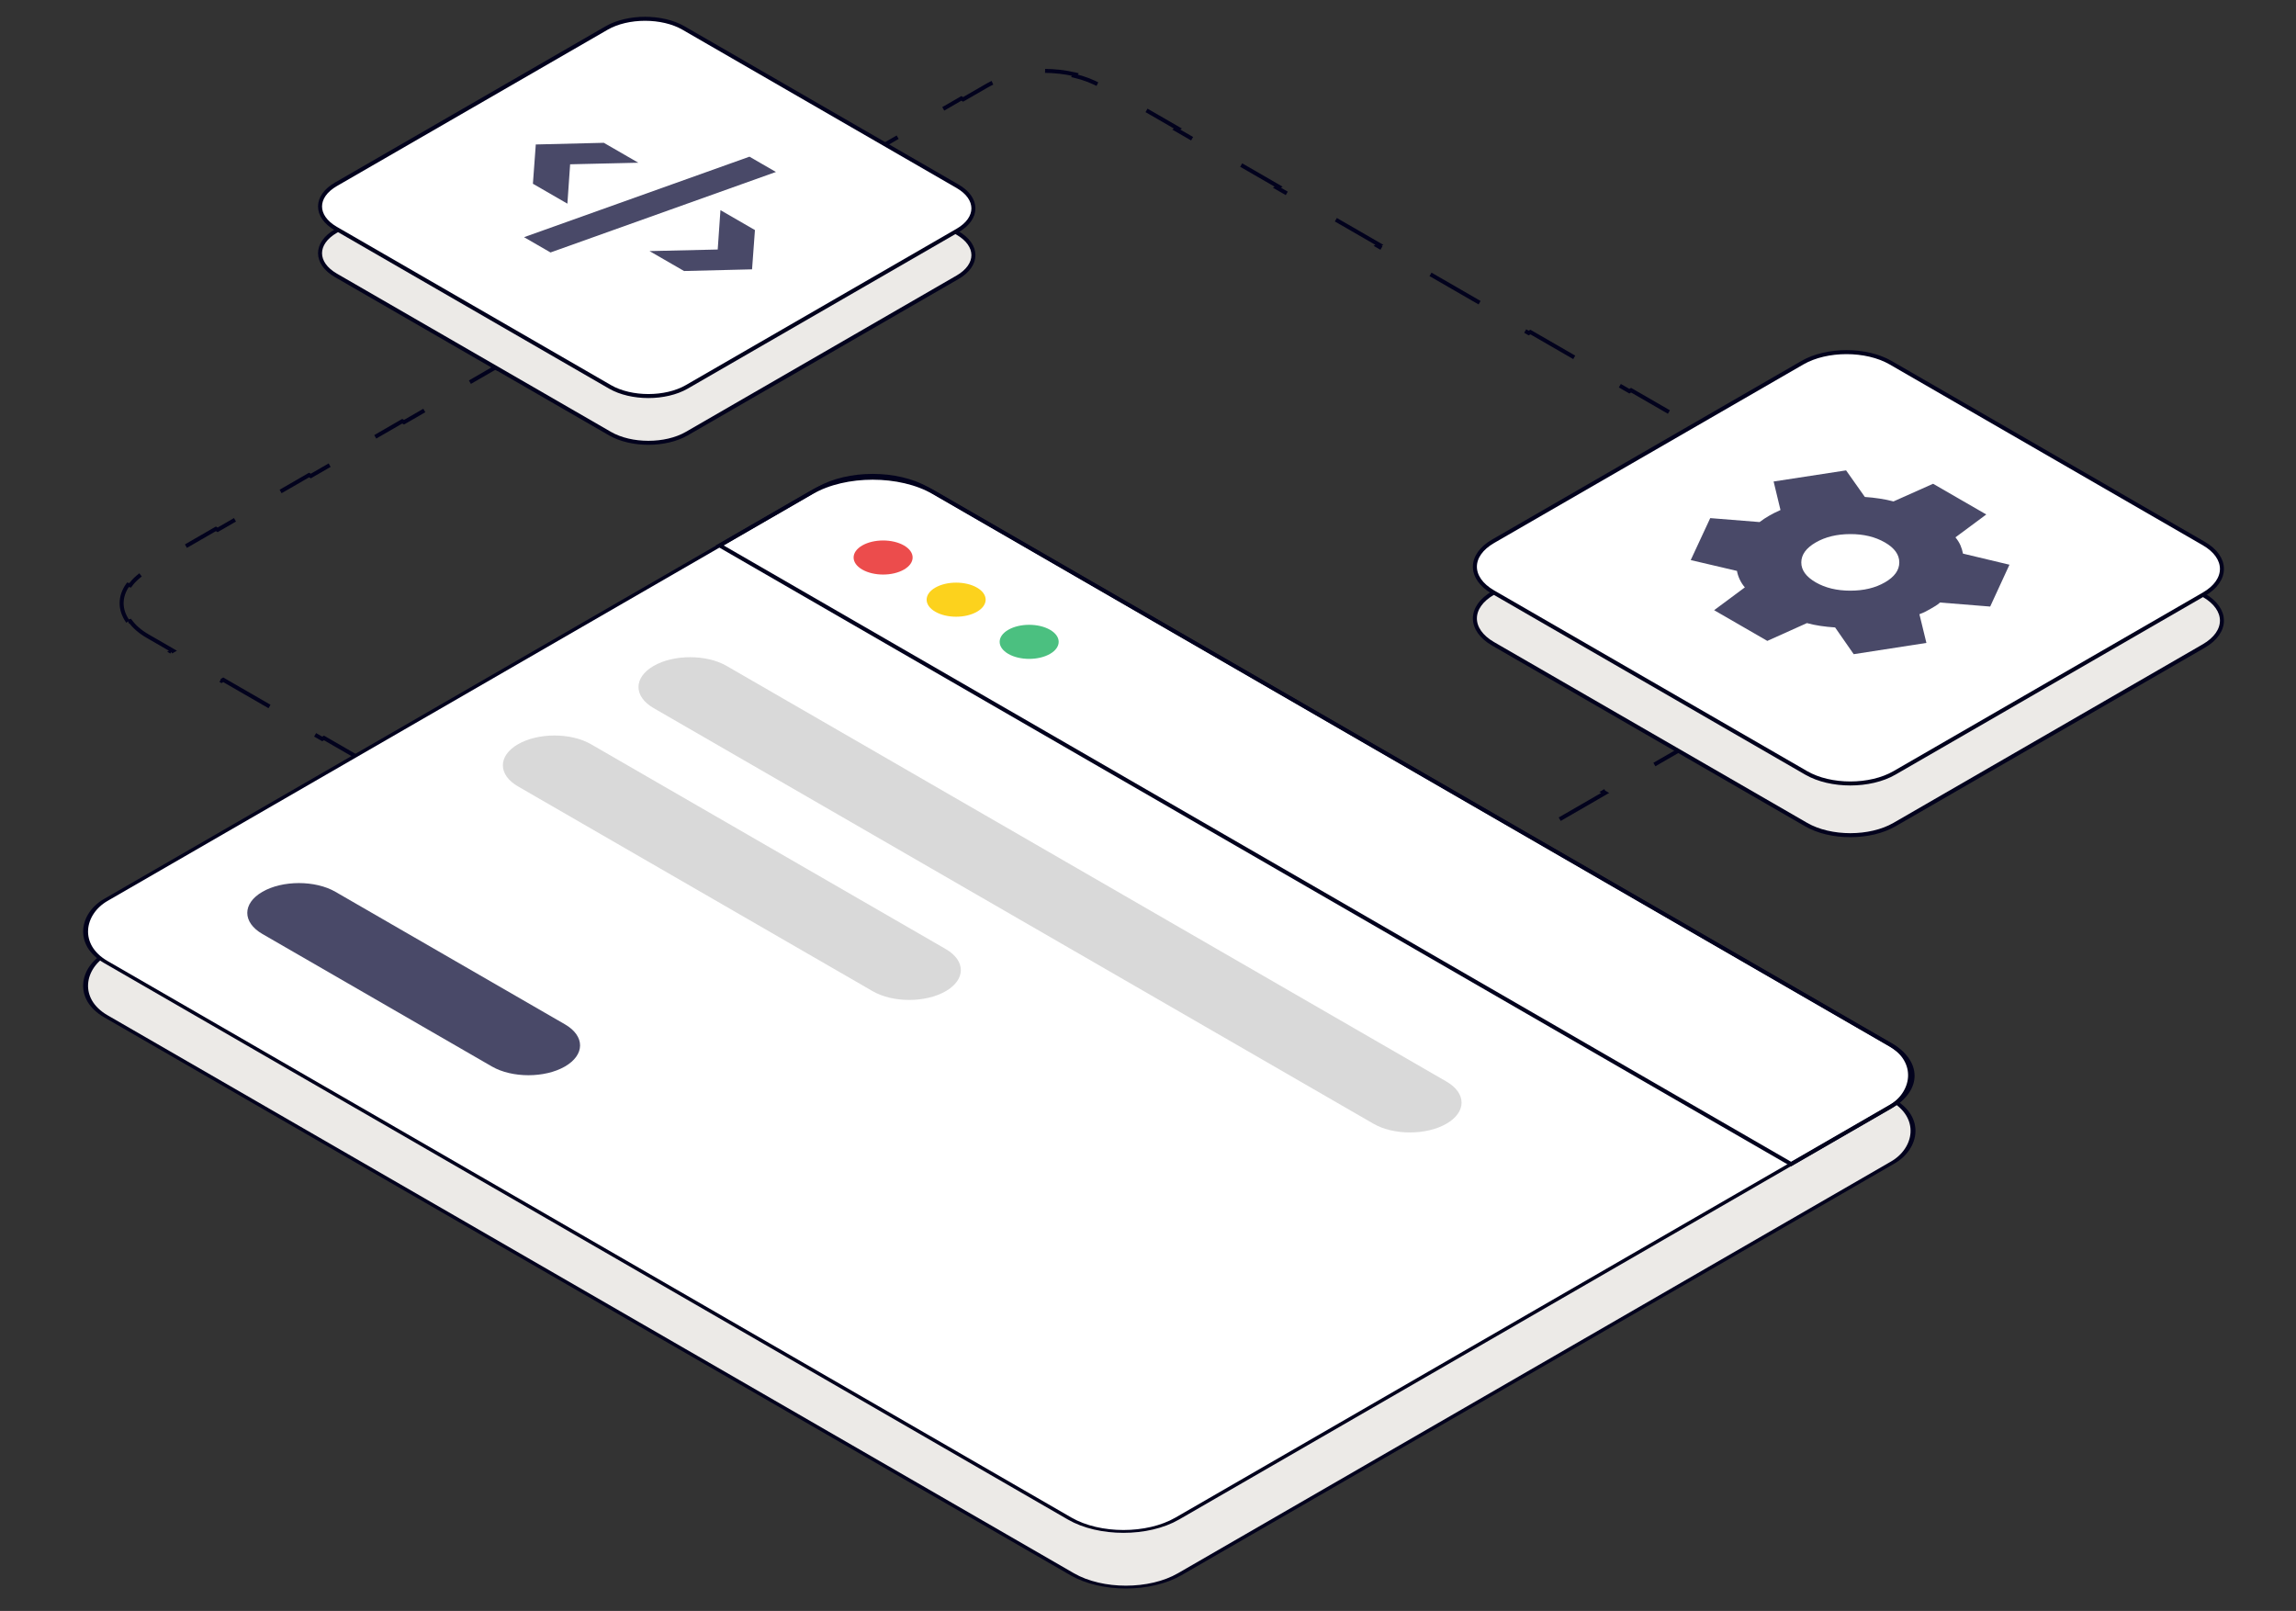 <svg width="573" height="402" viewBox="0 0 573 402" fill="none" xmlns="http://www.w3.org/2000/svg">
<rect x="0" y="0" width="573" height="402" fill="#333333" stroke="none"/>
<path d="M31.927 155.113C29.825 152.18 29.825 148.862 31.927 145.928L32.493 146.063C33.477 144.69 34.936 143.404 36.87 142.287L42.684 138.93L42.251 138.68L53.879 131.967L54.312 132.217L65.94 125.503L65.507 125.253L77.135 118.54L77.568 118.79L89.196 112.077L88.763 111.827L100.391 105.113L100.824 105.363L112.451 98.65L112.018 98.4L123.646 91.687L124.079 91.937L135.707 85.223L135.274 84.973L146.902 78.26L147.335 78.51L158.963 71.797L158.53 71.547L170.158 64.833L170.591 65.083L182.219 58.37L181.786 58.12L193.414 51.407L193.847 51.657L205.474 44.943L205.041 44.693L216.669 37.98L217.102 38.23L228.73 31.517L228.297 31.267L239.925 24.553L240.358 24.803L246.172 21.447C248.107 20.329 250.335 19.487 252.713 18.919L252.479 18.593C257.56 17.379 263.307 17.379 268.388 18.593L268.154 18.919C270.532 19.487 272.761 20.329 274.695 21.446L280.978 25.074L281.411 24.824L293.976 32.078L293.543 32.328L306.109 39.583L306.542 39.333L319.107 46.588L318.674 46.838L331.24 54.092L331.673 53.842L344.238 61.097L343.805 61.347L356.37 68.602L356.803 68.352L369.369 75.606L368.936 75.856L381.501 83.111L381.934 82.861L394.5 90.116L394.067 90.366L406.632 97.62L407.065 97.37L419.63 104.625L419.197 104.875L431.763 112.13L432.196 111.88L444.761 119.134L444.328 119.384L456.894 126.639L457.327 126.389L469.892 133.643L469.459 133.893L475.742 137.521C477.676 138.638 479.135 139.924 480.119 141.297L480.685 141.162C482.787 144.096 482.787 147.414 480.685 150.347L480.119 150.212C479.135 151.585 477.676 152.872 475.742 153.989L469.928 157.345L470.361 157.595L458.733 164.309L458.3 164.059L446.672 170.772L447.105 171.022L435.477 177.735L435.044 177.485L423.416 184.199L423.849 184.449L412.221 191.162L411.788 190.912L400.161 197.625L400.594 197.875L388.966 204.589L388.533 204.339L376.905 211.052L377.338 211.302L365.71 218.016L365.277 217.766L353.649 224.479L354.082 224.729L342.454 231.442L342.021 231.192L330.393 237.906L330.826 238.156L319.198 244.869L318.765 244.619L307.138 251.332L307.571 251.582L295.943 258.296L295.51 258.046L283.882 264.759L284.315 265.009L272.687 271.722L272.254 271.472L266.44 274.829C264.505 275.946 262.277 276.788 259.899 277.356L260.133 277.683C255.052 278.897 249.305 278.897 244.224 277.683L244.458 277.356C242.08 276.788 239.851 275.946 237.917 274.829L231.634 271.202L231.201 271.452L218.636 264.197L219.069 263.947L206.503 256.692L206.07 256.942L193.505 249.688L193.938 249.438L181.373 242.183L180.94 242.433L168.374 235.179L168.807 234.929L156.242 227.674L155.809 227.924L143.243 220.669L143.676 220.419L131.111 213.165L130.678 213.415L118.112 206.16L118.545 205.91L105.98 198.655L105.547 198.905L92.982 191.651L93.415 191.401L80.849 184.146L80.416 184.396L67.851 177.141L68.284 176.891L55.718 169.637L55.285 169.887L42.72 162.632L43.153 162.382L36.87 158.755C34.936 157.638 33.477 156.351 32.493 154.978L31.927 155.113Z" stroke="#02021D" stroke-dasharray="14.14 14.14"/>
<rect x="-2.98023e-08" y="0.5" width="309.475" height="236.494" rx="15.5" transform="matrix(0.866 0.5 -0.866 0.5 218.224 127.355)" fill="#ECEAE7" stroke="#02021D"/>
<rect x="-2.98023e-08" y="0.5" width="308.763" height="236.494" rx="15.5" transform="matrix(0.866 0.5 -0.866 0.5 218.224 113.821)" fill="white" stroke="#02021D"/>
<path d="M202.603 122.839C210.991 117.996 224.591 117.996 232.979 122.839L471.752 260.695C479.165 264.975 479.165 271.915 471.752 276.195L446.989 290.492L179.605 136.117L202.603 122.839Z" stroke="#02021D"/>
<circle cx="6.013" cy="6.013" r="6.013" transform="matrix(0.866 0.5 -0.866 0.5 220.395 133.111)" fill="#EC4C4C"/>
<circle cx="6.013" cy="6.013" r="6.013" transform="matrix(0.866 0.5 -0.866 0.5 238.619 143.633)" fill="#FCD21D"/>
<circle cx="6.013" cy="6.013" r="6.013" transform="matrix(0.866 0.5 -0.866 0.5 256.844 154.155)" fill="#4BC080"/>
<path d="M163.118 166.18C168.151 163.274 176.31 163.274 181.343 166.18L360.984 269.896C366.016 272.801 366.016 277.512 360.984 280.417C355.951 283.323 347.792 283.323 342.759 280.417L163.118 176.702C158.086 173.796 158.086 169.085 163.118 166.18Z" fill="#D9D9D9"/>
<path d="M129.273 185.721C134.305 182.815 142.464 182.815 147.497 185.721L236.016 236.827C241.048 239.733 241.048 244.444 236.016 247.349C230.983 250.255 222.824 250.255 217.791 247.349L129.273 196.243C124.24 193.337 124.24 188.626 129.273 185.721Z" fill="#D9D9D9"/>
<path d="M65.487 222.547C70.52 219.642 78.679 219.642 83.712 222.547L140.989 255.616C146.021 258.522 146.021 263.232 140.989 266.138C135.956 269.043 127.797 269.043 122.764 266.138L65.487 233.069C60.455 230.164 60.455 225.453 65.487 222.547Z" fill="#494968"/>
<path d="M449.821 103.407C455.897 99.899 465.748 99.899 471.824 103.407L549.959 148.518C556.035 152.026 556.035 157.714 549.959 161.222L472.777 205.783C466.701 209.291 456.85 209.291 450.774 205.783L372.638 160.672C366.562 157.164 366.562 151.476 372.638 147.968L449.821 103.407Z" fill="#ECEAE7" stroke="#02021D"/>
<path d="M449.821 90.504C455.897 86.996 465.748 86.996 471.824 90.504L549.959 135.615C556.035 139.123 556.035 144.811 549.959 148.319L472.777 192.88C466.701 196.388 456.85 196.388 450.774 192.88L372.638 147.769C366.562 144.261 366.562 138.573 372.638 135.065L449.821 90.504Z" fill="white" stroke="#02021D"/>
<path d="M427.787 152.269L435.453 146.578C434.94 145.985 434.511 145.32 434.166 144.584C433.822 143.849 433.596 143.144 433.489 142.469L421.946 139.764L426.814 129.291L439.136 130.28C439.497 129.995 439.88 129.72 440.284 129.455C440.687 129.19 441.103 128.934 441.531 128.687C441.94 128.451 442.369 128.219 442.82 127.991C443.27 127.763 443.778 127.524 444.346 127.272L442.632 120.158L460.717 117.38L465.401 124.012C466.644 124.095 467.887 124.233 469.129 124.424C470.372 124.616 471.511 124.851 472.547 125.13L482.431 120.72L495.705 128.384L488.012 134.09C488.561 134.769 488.976 135.431 489.256 136.076C489.536 136.721 489.748 137.413 489.892 138.152L501.49 140.92L496.678 151.362L484.162 150.356C483.801 150.683 483.423 150.967 483.028 151.205C482.634 151.444 482.232 151.681 481.823 151.917C481.432 152.143 481.025 152.367 480.602 152.589C480.181 152.812 479.653 153.04 479.018 153.275L480.761 160.437L462.619 163.247L457.98 156.576C456.7 156.493 455.471 156.364 454.293 156.188C453.115 156.013 451.999 155.78 450.944 155.491L441.061 159.932L427.787 152.269ZM453.151 145.327C455.544 146.708 458.42 147.399 461.779 147.399C465.138 147.399 468.014 146.708 470.407 145.327C472.8 143.945 473.996 142.285 473.996 140.345C473.996 138.406 472.8 136.745 470.407 135.364C467.984 133.965 465.101 133.27 461.757 133.279C458.412 133.287 455.544 133.982 453.151 135.364C450.758 136.745 449.554 138.401 449.539 140.332C449.524 142.263 450.728 143.928 453.151 145.327Z" fill="#494968"/>
<path d="M151.405 18.648C156.695 15.595 165.27 15.595 170.56 18.648L238.962 58.141C244.251 61.194 244.251 66.145 238.962 69.199L171.394 108.21C166.104 111.264 157.529 111.264 152.239 108.21L83.837 68.718C78.548 65.664 78.548 60.713 83.837 57.659L151.405 18.648Z" fill="#ECEAE7" stroke="#02021D"/>
<path d="M151.405 6.979C156.695 3.926 165.27 3.926 170.56 6.979L238.962 46.471C244.251 49.525 244.251 54.477 238.962 57.53L171.394 96.541C166.104 99.595 157.529 99.595 152.239 96.541L83.837 57.049C78.548 53.995 78.548 49.044 83.837 45.99L151.405 6.979Z" fill="white" stroke="#02021D"/>
<path d="M132.994 45.853L133.715 36.052L150.692 35.635L159.301 40.606L142.284 40.999L141.603 50.824L132.994 45.853ZM193.647 42.912L137.39 63.001L130.783 59.187L187.04 39.098L193.647 42.912ZM179.798 52.44L188.407 57.41L187.686 67.212L170.709 67.628L162.1 62.657L179.117 62.264L179.798 52.44Z" fill="#494968"/>
</svg>
